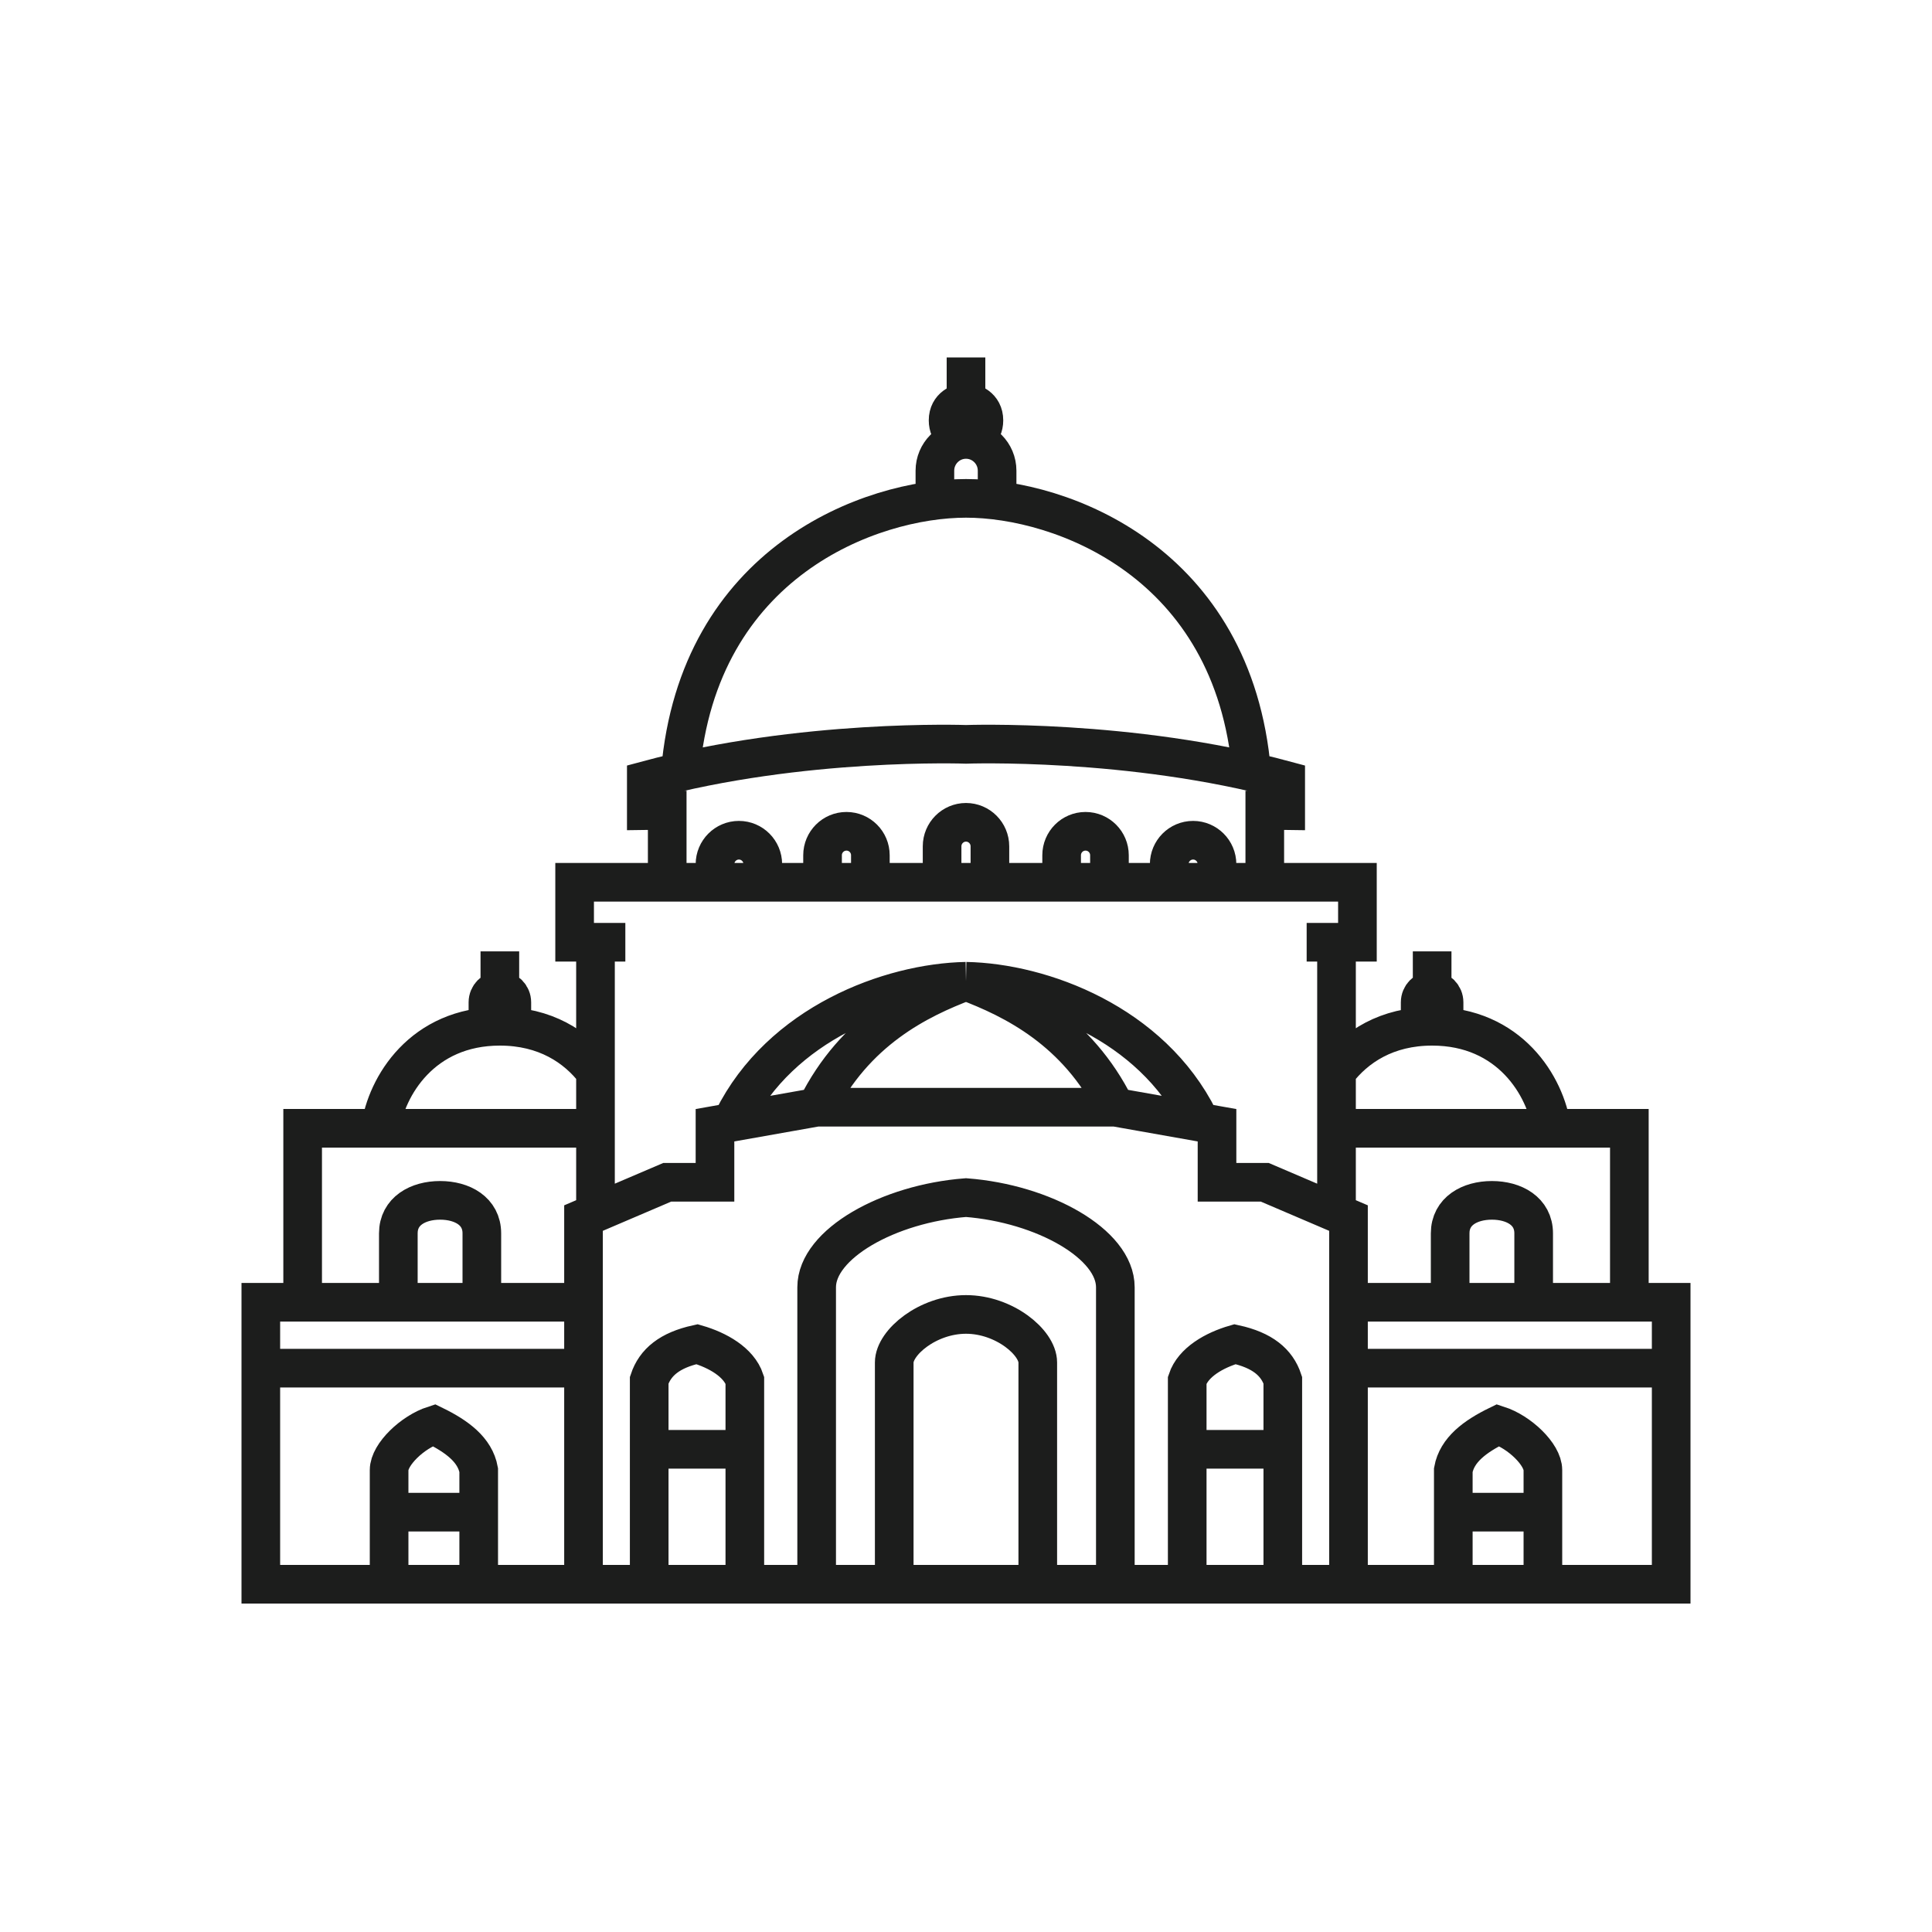 <svg width="40" height="40" viewBox="0 0 40 40" fill="none" xmlns="http://www.w3.org/2000/svg">
<path d="M25.914 15.981C25.543 11.634 21.98 10.318 20 10.318C18.02 10.318 14.457 11.634 14.086 15.981M26.186 18.267V16.777L26.619 16.783V16.156C23.402 15.286 20 15.411 20 15.411C20 15.411 16.598 15.286 13.381 16.156V16.783L13.814 16.777V18.267M26.186 18.267H28.104V19.508H27.671M26.186 18.267H13.814M20.495 18.267V17.522C20.495 17.248 20.273 17.025 20 17.025C19.727 17.025 19.505 17.248 19.505 17.522V18.267M22.97 18.267V17.707C22.97 17.433 22.748 17.211 22.475 17.211C22.201 17.211 21.98 17.433 21.98 17.707V18.267M27.671 19.508H27.053M27.671 19.508V25.113M20 20.316C21.571 20.346 23.836 21.185 24.825 23.173M20 20.316C20.99 20.689 22.301 21.334 23.093 22.924M20 20.316C18.429 20.346 16.164 21.185 15.175 23.173M20 20.316C19.01 20.689 17.699 21.334 16.907 22.924M23.093 22.924L25.197 23.297V24.478H26.186L27.919 25.219V32.8M23.093 22.924H16.907M27.919 32.8H34.6V28.326M27.919 32.8H12.081M25.197 18.267V17.893C25.197 17.619 24.975 17.396 24.702 17.396C24.428 17.396 24.207 17.619 24.207 17.893V18.267M21.486 32.8V28.208C21.486 27.794 20.792 27.214 20 27.214C19.208 27.214 18.514 27.794 18.514 28.208V32.8M23.092 32.8V26.651C23.092 25.755 21.608 24.919 20 24.795C18.392 24.919 16.908 25.755 16.908 26.651V32.8M24.58 30.006H26.559M24.58 30.006V28.575C24.703 28.202 25.142 27.954 25.569 27.83C26.132 27.954 26.436 28.202 26.559 28.575V30.006M24.58 30.006V32.8M26.559 30.006V32.8M30.089 31.308H31.944M30.089 31.308V30.436C30.165 30.019 30.534 29.741 31.017 29.506C31.458 29.648 31.944 30.112 31.944 30.436V31.308M30.089 31.308V32.8M31.944 31.308V32.8M32.125 23.36C32.002 22.491 31.259 21.248 29.651 21.248C28.713 21.248 28.069 21.671 27.671 22.196M32.125 23.36H27.671M32.125 23.36H33.734V26.962M31.753 26.962V25.535C31.753 25.075 31.346 24.852 30.888 24.852C30.43 24.852 30.024 25.075 30.024 25.535V26.962M34.6 28.326V26.962H33.734M34.6 28.326H27.919M27.919 26.962H33.734M29.898 21.248V20.752C29.898 20.614 29.788 20.503 29.651 20.503M29.403 21.248V20.752C29.403 20.614 29.514 20.503 29.651 20.503M29.651 20.503V19.697M20.644 10.318V9.745C20.644 9.388 20.355 9.098 20 9.098M20 9.098C20.174 9.098 20.371 8.952 20.371 8.703C20.371 8.42 20.124 8.331 20 8.331M20 9.098C19.826 9.098 19.629 8.952 19.629 8.703C19.629 8.42 19.876 8.331 20 8.331M20 9.098C19.645 9.098 19.356 9.388 19.356 9.745V10.318M20 8.331V7.4M13.814 18.267H11.897V19.508H12.329M17.03 18.267V17.707C17.03 17.433 17.252 17.211 17.525 17.211C17.799 17.211 18.02 17.433 18.02 17.707V18.267M12.329 19.508H12.947M12.329 19.508V25.113M16.907 22.924L14.803 23.297V24.478H13.814L12.081 25.219V32.8M12.081 32.8H5.4V28.326M14.803 18.267V17.893C14.803 17.619 15.025 17.396 15.298 17.396C15.572 17.396 15.793 17.619 15.793 17.893V18.267M15.421 30.006H13.441M15.421 30.006V28.575C15.297 28.202 14.858 27.954 14.431 27.83C13.868 27.954 13.565 28.202 13.441 28.575V30.006M15.421 30.006V32.8M13.441 30.006V32.8M9.911 31.308H8.056M9.911 31.308V30.436C9.835 30.019 9.466 29.741 8.983 29.506C8.542 29.648 8.056 30.112 8.056 30.436V31.308M9.911 31.308V32.8M8.056 31.308V32.8M7.875 23.36C7.998 22.491 8.741 21.248 10.349 21.248C11.287 21.248 11.931 21.671 12.329 22.196M7.875 23.36H12.329M7.875 23.36H6.266V26.962M8.247 26.962V25.535C8.247 25.075 8.654 24.852 9.112 24.852C9.57 24.852 9.976 25.075 9.976 25.535V26.962M5.4 28.326V26.962H6.266M5.4 28.326H12.081M12.081 26.962H6.266M10.102 21.248V20.752C10.102 20.614 10.213 20.503 10.349 20.503M10.597 21.248V20.752C10.597 20.614 10.486 20.503 10.349 20.503M10.349 20.503V19.697" stroke="#1C1D1C" stroke-width="0.8"/>
</svg>
